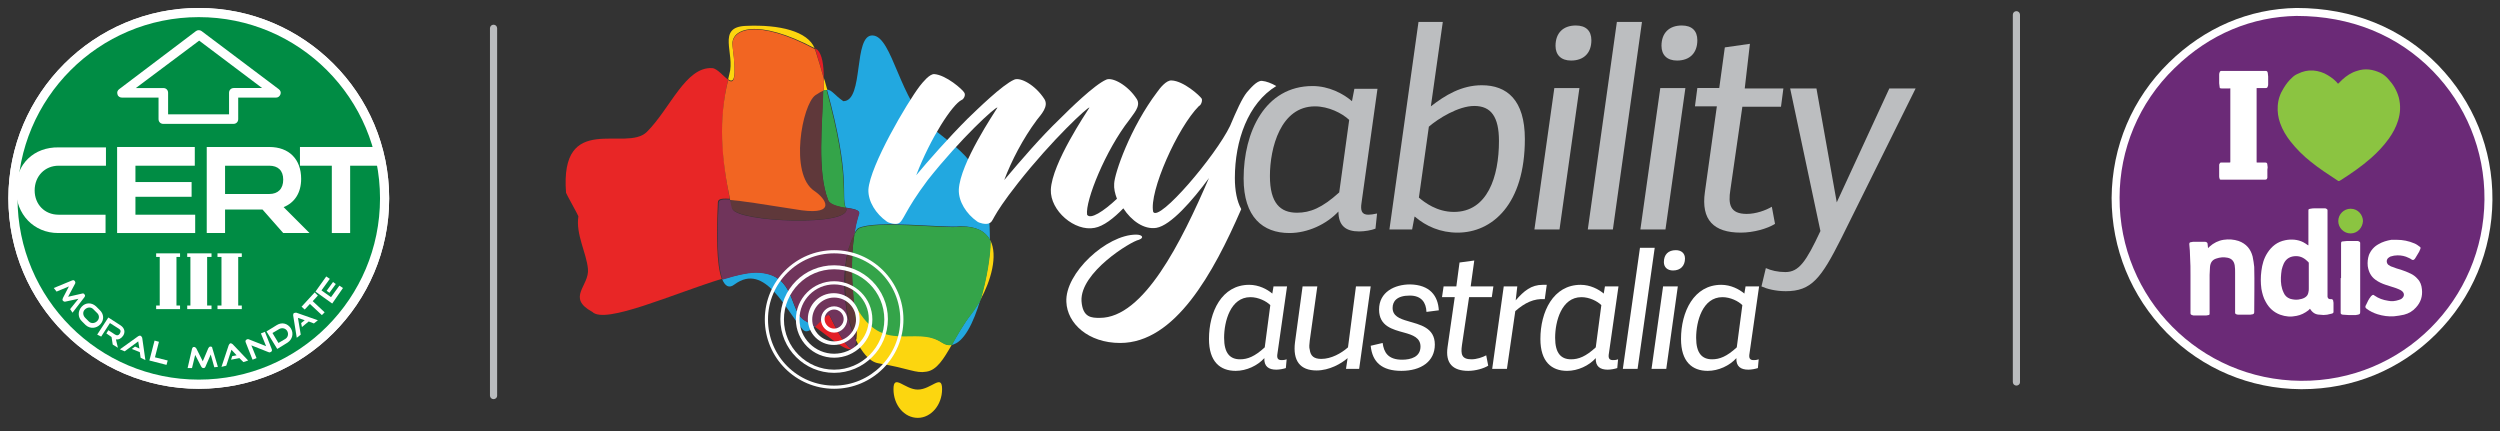 <?xml version="1.0" encoding="utf-8"?>
<!-- Generator: Adobe Illustrator 28.6.0, SVG Export Plug-In . SVG Version: 9.03 Build 54939)  -->
<svg version="1.1" baseProfile="basic" xmlns="http://www.w3.org/2000/svg" xmlns:xlink="http://www.w3.org/1999/xlink" x="0px"
	 y="0px" viewBox="0 0 627.6 108.3" xml:space="preserve">
<rect x="0" y="0" width="627.6" height="108.3" fill="#333333" stroke="none"/>
<style type="text/css">
	.st0{display:none;}
	.st1{display:inline;}
	.st2{fill:#BABCBE;}
	.st3{fill:#FFFFFF;}
	.st4{fill:#22A8E0;}
	.st5{fill:#E31F26;}
	.st6{fill:#EA2252;}
	.st7{fill:#20A8E1;}
	.st8{fill:#70345B;}
	.st9{fill:#FED70B;}
	.st10{fill:#FCD60F;}
	.st11{fill:#E82626;}
	.st12{fill:#703438;}
	.st13{fill:#34A449;}
	.st14{fill:#5F383A;}
	.st15{fill:#F26522;}
	.st16{fill:#5F9646;}
	.st17{fill:#BCBEC0;}
	.st18{fill:#6B2A77;}
	.st19{fill:#8BC441;}
	.st20{fill:#008C44;}
</style>
<g id="Background" class="st0">
	<rect x="-26.3" y="-968.2" class="st1" width="368.5" height="269.3"/>
	<rect x="-26.3" y="-24.3" class="st1" width="680.3" height="155.9"/>
	<rect x="-26.3" y="-428.8" class="st1" width="538.6" height="155.9"/>
	<rect x="-26.3" y="-239.5" class="st1" width="538.6" height="184.3"/>
	<rect x="-26.3" y="-672.6" class="st1" width="538.6" height="212.6"/>
</g>
<g id="Graphic">
	<path class="st2" d="M506.2,96.8c-0.5,0-0.9-0.4-0.9-0.9V3.7c0-0.5,0.4-0.9,0.9-0.9c0.5,0,0.9,0.4,0.9,0.9v92.3
		C507.1,96.4,506.7,96.8,506.2,96.8z"/>
	<g>
		<g>
			<path class="st3" d="M320.7,88.7c-0.2,1.1,0,1.7,1,1.7c0.4,0,0.7,0,1.3-0.2l-0.2,2.2c-0.6,0.2-1.6,0.4-2.4,0.4
				c-1.9,0-3.1-0.8-3-2.9c-1.7,1.9-4.5,3.2-7.2,3.2c-3.9,0-6.7-2.3-6.7-8c0-6.8,3.2-13.6,10.1-13.6c2.4,0,4.5,1.1,5.8,2.2l0.3-1.8
				h3.4L320.7,88.7z M318.9,76.6c-1-1-3-2-5-2c-5,0-6.6,6.1-6.6,10.2c0,3.9,1.5,5.4,4,5.4c1.9,0,3.7-0.7,6.2-3L318.9,76.6z"/>
			<path class="st3" d="M340.4,71.9h3.7l-2.9,20.7h-3.3l0.4-2.7c-1.6,1.4-4.6,3.1-7.8,3.1c-4.1,0-6-2.4-5.4-7.1l1.9-14h3.7
				l-1.9,13.6c-0.1,0.9-0.2,1.7,0,2.3c0.2,1.6,1.1,2.3,2.9,2.3c2.5,0,5-1.4,6.7-2.9L340.4,71.9z"/>
			<path class="st3" d="M361.2,77.9l-3.1,0.4c-0.1-2.3-1.2-4.1-4.2-4.1c-3.3,0-4.3,1.5-4.3,3.1c0,2,1.7,2.7,3.8,3.3
				c3,0.9,6.8,1.6,6.8,5.9c0,4.2-3.4,6.6-8.4,6.6c-4.9,0-7.3-2.2-7.7-6.3l3-0.7c0.3,2.3,1.3,4.2,4.9,4.2c2.2,0,4.6-0.7,4.6-3.3
				c0-2.2-1.9-2.9-4.1-3.5c-2.9-0.8-6.3-1.6-6.3-5.8c0-4.4,3.9-6.3,7.8-6.3C359,71.5,361,74.3,361.2,77.9z"/>
			<path class="st3" d="M373.6,91.8c-1.1,0.7-3.2,1.3-5,1.3c-3.9,0-5.8-1.9-5.2-6l1.8-12.5h-3.2l0.4-2.7h3.2l0.8-6l3.7-0.5l-0.9,6.5
				h5.7l-0.4,2.7h-5.7L367,86.7c-0.3,2.2-0.1,3.5,2.4,3.5c1.3,0,2.8-0.5,3.7-1L373.6,91.8z"/>
			<path class="st3" d="M378.3,92.6h-3.7l2.9-20.7h3.4l-0.4,3.5c2.1-2.4,3.9-3.9,6.8-3.9c0.3,0,0.6,0,1,0l-0.5,3.6
				c-2.7-0.2-5,0.9-7.4,3L378.3,92.6z"/>
			<path class="st3" d="M403.9,88.7c-0.2,1.1,0,1.7,1,1.7c0.4,0,0.7,0,1.3-0.2l-0.2,2.2c-0.6,0.2-1.6,0.4-2.4,0.4
				c-1.9,0-3.1-0.8-3-2.9c-1.7,1.9-4.5,3.2-7.2,3.2c-3.9,0-6.7-2.3-6.7-8c0-6.8,3.2-13.6,10.1-13.6c2.4,0,4.5,1.1,5.8,2.2l0.3-1.8
				h3.4L403.9,88.7z M402,76.6c-1-1-3-2-5-2c-5,0-6.6,6.1-6.6,10.2c0,3.9,1.5,5.4,4,5.4c1.9,0,3.7-0.7,6.2-3L402,76.6z"/>
			<path class="st3" d="M411.7,62.2h3.7l-4.3,30.4h-3.7L411.7,62.2z"/>
			<path class="st3" d="M418.3,92.6h-3.7l2.9-20.7h3.7L418.3,92.6z M420,67.9c-1.4,0-2.3-0.8-2.3-2.1c0-1.9,1.1-3,3-3
				c1.4,0,2.3,0.8,2.3,2.1C423,66.7,421.9,67.9,420,67.9z"/>
			<path class="st3" d="M439.2,88.7c-0.2,1.1,0,1.7,1,1.7c0.4,0,0.7,0,1.3-0.2l-0.2,2.2c-0.6,0.2-1.6,0.4-2.4,0.4
				c-1.9,0-3.1-0.8-3-2.9c-1.7,1.9-4.5,3.2-7.2,3.2c-3.9,0-6.7-2.3-6.7-8c0-6.8,3.2-13.6,10.1-13.6c2.4,0,4.5,1.1,5.8,2.2l0.3-1.8
				h3.4L439.2,88.7z M437.4,76.6c-1-1-3-2-5-2c-5,0-6.6,6.1-6.6,10.2c0,3.9,1.5,5.4,4,5.4c1.9,0,3.7-0.7,6.2-3L437.4,76.6z"/>
		</g>
		<path class="st4" d="M246.1,75.3c-0.7,1.3-1.5,2.4-2.2,3.4c-2,2.6-3.6,5.4-5,7.9C242,86,244.4,81,246.1,75.3z"/>
		<path class="st5" d="M208.3,79.3c-0.5-1.1-2.2,1.2-3.8,2.7c3.9,2.7,7.9,6.5,9.5,5.5c0,0,0.1-0.1,0.1-0.1
			C213.3,87.9,211.6,86.1,208.3,79.3z"/>
		<path class="st6" d="M214.4,87.3C214.4,87.3,214.3,87.3,214.4,87.3C214.3,87.3,214.4,87.3,214.4,87.3z"/>
		<path class="st4" d="M234.1,32.2c-8.3-6.8-10-23-15-23.3c-5-0.3-2.1,16.5-7.4,16.5c-2.2-1.5-2.9-2.9-4.1-2.9
			c6.1,22.3,3.5,26.4,4.7,29.6c1.9,0.3,3.6,0.6,3.3,1.5c-0.5,1.7-0.9,3.4-1.2,5.1c0.5-0.9,0.9-1.3,1-1.4c4.5-2.2,21.3,0,25.8-0.5
			c3.9,0,6.2,1.3,7.3,3.4C248.5,41.6,242.3,38.9,234.1,32.2z"/>
		<path class="st7" d="M214.3,87.3c0,0-0.1,0.1-0.1,0.1C214.3,87.4,214.3,87.3,214.3,87.3z"/>
		<path class="st7" d="M214.5,87.1c0,0.1-0.1,0.1-0.1,0.2C214.4,87.2,214.4,87.2,214.5,87.1z"/>
		<path class="st4" d="M190.6,68.4c-2.2-0.2-5.5,0.6-9.3,1.7c0.7,1.7,1.7,2.4,3.1,1.3c7.7-5.7,12.9,6.6,17.2,11.4
			c0.8,0.8,1.8,0.2,2.9-0.8c-0.8-0.6-1.6-1.1-2.4-1.5C198,78.3,199.9,69.1,190.6,68.4z"/>
		<path class="st8" d="M212.4,52.2C212.4,52.2,212.4,52.2,212.4,52.2c1.9,4.8-27.7,3.6-28.5,0.2c-0.2-0.8-0.3-1.5-0.5-2.3
			c-3-0.2-3,0.3-3,1.3c-0.4,7-0.4,15.2,1,18.8c3.8-1.2,7.1-1.9,9.3-1.7c9.3,0.7,7.4,9.9,11.5,12.1c0.8,0.4,1.6,0.9,2.4,1.5
			c1.6-1.5,3.3-3.8,3.8-2.7c3.3,6.8,5,8.7,5.9,8.1c0,0,0.1-0.1,0.1-0.1c0,0,0,0,0,0c0,0,0.1-0.1,0.1-0.2c0.2-0.4,0.4-1,0.4-1.7
			c-1.2-2.6-2.1-5.5-2.4-7.7c-1.6-10.4,0.6-16.5,2-19c0.3-1.7,0.6-3.4,1.2-5.1C216,52.7,214.3,52.5,212.4,52.2z"/>
		<path class="st5" d="M206.8,19.6c0-3.3-0.4-5.9-1.6-7.1c-0.2-0.1-0.4-0.2-0.7-0.4c0.1,0.1,0.1,0.3,0.2,0.4
			C205.5,15.1,206.2,17.4,206.8,19.6z"/>
		<path class="st9" d="M206.8,22.7c0.3-0.1,0.6-0.1,0.9-0.1c-0.3-0.9-0.5-1.9-0.8-2.9C206.8,20.6,206.8,21.6,206.8,22.7z"/>
		<path class="st10" d="M183.9,11.5c-0.6-4.4,6.2-7,20.6,0.6c-1.7-4.2-8.7-6-17.3-5.6c-7.4,0.3-2.6,7-4.1,12.1
			c-0.1,0.4-0.2,0.9-0.3,1.3C184.2,20.9,185,20,183.9,11.5z"/>
		<path class="st11" d="M182.8,20c-1.2-0.8-2.7-2.8-4-2.9c-6.7-0.4-10.5,10.1-16.4,16c-5.2,5.2-21.9-5.3-20.3,15.3
			c0,0.2,3.1,5.7,3.1,5.9c-0.7,4.5,2,9.1,2.4,13.2c0.4,4.3-5.5,7.2,1.1,10.8c3.2,3.2,20.4-4.6,32.5-8.3c-1.4-3.6-1.3-11.8-1-18.8
			c0-1,0.1-1.5,3-1.3C181.2,39.8,180.4,29.8,182.8,20z"/>
		<path class="st10" d="M246.1,75.3c2.6-4.7,4.5-11.1,2.5-15c0,0.2,0,0.3,0,0.5C248.6,64,247.7,69.9,246.1,75.3z"/>
		<path class="st10" d="M236.4,85.9c-6.7-4.4-13.6,2.5-21.5-9c-0.7-1,0.3,5.1,0,8.5c1.4,2.9,3.3,5.4,5.6,5.8
			c7.9,1.3,9.3,2.6,12.1,2.1c2.6-0.4,4.3-3.2,6.3-6.7C238.1,86.7,237.3,86.5,236.4,85.9z"/>
		<path class="st12" d="M205.9,23.1c0.1-0.1,0.3-0.1,0.4-0.2C206.2,22.9,206,23,205.9,23.1z"/>
		<path class="st12" d="M206.3,22.8c0.1-0.1,0.3-0.1,0.4-0.2C206.6,22.7,206.5,22.8,206.3,22.8z"/>
		<path class="st12" d="M205.4,23.4c0.1-0.1,0.3-0.2,0.4-0.2C205.6,23.2,205.5,23.3,205.4,23.4z"/>
		<path class="st12" d="M204.6,23.9c0.2-0.1,0.4-0.3,0.6-0.4C205,23.6,204.8,23.7,204.6,23.9z"/>
		<path class="st13" d="M207.9,50.3c0.5,1.2,2.6,1.6,4.4,1.9c0,0,0,0,0,0.1c-1.3-3.3,1.3-7.2-4.8-29.7c-0.3,0-0.5,0-0.9,0.1
			C206.5,31.2,205.1,42.9,207.9,50.3z"/>
		<path class="st6" d="M205.2,23.5c0.1,0,0.1-0.1,0.2-0.1C205.3,23.4,205.3,23.4,205.2,23.5z"/>
		<path class="st6" d="M206.3,22.9C206.3,22.8,206.3,22.8,206.3,22.9C206.3,22.8,206.3,22.8,206.3,22.9z"/>
		<polygon class="st6" points="206.8,22.7 206.8,22.7 206.8,22.7 		"/>
		<path class="st6" d="M205.8,23.1c0,0,0.1-0.1,0.1-0.1C205.8,23.1,205.8,23.1,205.8,23.1z"/>
		<path class="st14" d="M212.4,52.2C212.4,52.2,212.4,52.2,212.4,52.2c-1.9-0.4-4-0.8-4.5-2c-2.9-7.3-1.4-19-1.2-27.6c0,0,0,0,0,0
			c-0.1,0-0.3,0.1-0.4,0.2c0,0,0,0-0.1,0c-0.1,0.1-0.2,0.1-0.4,0.2c0,0-0.1,0.1-0.1,0.1c-0.1,0.1-0.2,0.1-0.4,0.2
			c-0.1,0-0.1,0.1-0.2,0.1c-0.2,0.1-0.4,0.3-0.6,0.4c-3.3,2.4-6.6,19.8-0.3,24c3.2,2.1,5.4,6-3,4.7c-10-1.6-15.2-2.4-18-2.6
			c0.2,0.8,0.3,1.5,0.5,2.3C184.7,55.8,214.2,56.9,212.4,52.2z"/>
		<path class="st15" d="M204.4,47.9c-6.3-4.2-3-21.7,0.3-24c0.9-0.6,1.6-1,2.1-1.2c0-1.1,0.1-2.1,0-3c-0.6-2.2-1.3-4.5-2.1-7
			c0-0.1-0.1-0.3-0.2-0.4c-14.4-7.7-21.2-5.1-20.6-0.6c1.1,8.5,0.3,9.4-1.1,8.4c-2.5,9.9-1.7,19.8,0.5,30.1c2.7,0.2,7.9,1,18,2.6
			C209.8,53.9,207.5,50,204.4,47.9z"/>
		<path class="st16" d="M213.4,61.3c0.1-0.2,0.2-0.5,0.3-0.7C213.6,60.8,213.5,61,213.4,61.3z"/>
		<path class="st16" d="M212.1,67.8c0-0.4,0.1-0.8,0.1-1.2C212.2,67,212.1,67.4,212.1,67.8z"/>
		<path class="st16" d="M212,70.7c0-0.5,0-0.9,0-1.3C212,69.8,212,70.2,212,70.7z"/>
		<path class="st16" d="M212,72.1c0-0.5,0-0.9,0-1.3C212,71.2,212,71.6,212,72.1z"/>
		<path class="st16" d="M212.8,63.1c0.1-0.3,0.2-0.6,0.2-0.8C213,62.5,212.9,62.8,212.8,63.1z"/>
		<path class="st16" d="M212.6,64c0.1-0.3,0.1-0.6,0.2-0.8C212.8,63.4,212.7,63.7,212.6,64z"/>
		<path class="st16" d="M212,69c0-0.4,0-0.8,0.1-1.1C212,68.2,212,68.6,212,69z"/>
		<path class="st16" d="M212.2,66.3c0-0.3,0.1-0.7,0.1-1C212.3,65.7,212.3,66,212.2,66.3z"/>
		<path class="st16" d="M212.4,65.2c0.1-0.3,0.1-0.7,0.2-1C212.5,64.5,212.5,64.9,212.4,65.2z"/>
		<path class="st16" d="M213.1,62c0.1-0.2,0.1-0.5,0.2-0.7C213.3,61.6,213.2,61.8,213.1,62z"/>
		<path class="st13" d="M248.6,60.3c-1.1-2.1-3.4-3.5-7.3-3.4c-4.5,0.6-21.3-1.7-25.8,0.5c-0.1,0.1-0.5,0.5-1,1.4
			c-1,6.4-0.6,12.7-0.1,17.9c0.2,2.4,0.5,4.6,0.6,6.3c-0.1-3.2-0.5-6.8-0.1-6c6.7,12.2,14.8,4.6,21.5,9c0.9,0.6,1.7,0.8,2.6,0.6
			c1.4-2.5,2.9-5.3,5-7.9c0.7-0.9,1.5-2.1,2.2-3.4c1.6-5.4,2.5-11.3,2.5-14.5C248.6,60.6,248.6,60.4,248.6,60.3z"/>
		<path class="st16" d="M214,59.8c0.1-0.2,0.2-0.4,0.3-0.6C214.1,59.4,214.1,59.6,214,59.8z"/>
		<path class="st16" d="M214.3,59.2c0.1-0.2,0.2-0.3,0.3-0.5C214.4,58.9,214.3,59,214.3,59.2z"/>
		<path class="st16" d="M212.2,75.6c-0.1-0.5-0.1-1-0.1-1.5C212.1,74.5,212.2,75.1,212.2,75.6z"/>
		<path class="st16" d="M212.1,74c0-0.5-0.1-1-0.1-1.5C212,73,212.1,73.5,212.1,74z"/>
		<path class="st16" d="M213.7,60.4c0.1-0.2,0.2-0.4,0.2-0.6C213.9,60,213.8,60.2,213.7,60.4z"/>
		<path class="st12" d="M212,72.5c0-0.1,0-0.3,0-0.4C212,72.2,212,72.3,212,72.5z"/>
		<path class="st12" d="M212.1,67.9c0,0,0-0.1,0-0.1C212.1,67.8,212.1,67.8,212.1,67.9z"/>
		<path class="st12" d="M212.3,76c0-0.1,0-0.3,0-0.4C212.3,75.7,212.3,75.9,212.3,76z"/>
		<path class="st12" d="M212,70.8c0,0,0-0.1,0-0.1C212,70.7,212,70.7,212,70.8z"/>
		<path class="st12" d="M212.1,74C212.1,74,212.1,74,212.1,74C212.1,74,212.1,74,212.1,74z"/>
		<path class="st12" d="M212,69.3c0-0.1,0-0.2,0-0.3C212,69.1,212,69.2,212,69.3z"/>
		<path class="st12" d="M213.9,59.9C214,59.8,214,59.8,213.9,59.9C214,59.8,214,59.8,213.9,59.9z"/>
		<path class="st12" d="M214.2,59.3C214.2,59.2,214.3,59.2,214.2,59.3C214.3,59.2,214.2,59.2,214.2,59.3z"/>
		<polygon class="st12" points="214.5,58.7 214.5,58.7 214.5,58.7 		"/>
		<path class="st12" d="M213.7,60.6c0,0,0-0.1,0-0.1C213.7,60.5,213.7,60.5,213.7,60.6z"/>
		<path class="st12" d="M212.6,64.2c0-0.1,0-0.2,0-0.2C212.6,64.1,212.6,64.1,212.6,64.2z"/>
		<path class="st12" d="M212.2,66.6c0-0.1,0-0.2,0-0.3C212.2,66.4,212.2,66.5,212.2,66.6z"/>
		<path class="st12" d="M212.4,65.3c0,0,0-0.1,0-0.1C212.4,65.3,212.4,65.3,212.4,65.3z"/>
		<path class="st12" d="M213.1,62.2c0-0.1,0-0.1,0.1-0.2C213.1,62.1,213.1,62.2,213.1,62.2z"/>
		<path class="st12" d="M213.4,61.3C213.4,61.3,213.4,61.3,213.4,61.3C213.4,61.3,213.4,61.3,213.4,61.3z"/>
		<path class="st12" d="M212.8,63.2c0,0,0-0.1,0-0.1C212.8,63.1,212.8,63.1,212.8,63.2z"/>
		<path class="st14" d="M214.5,58.7C214.5,58.7,214.5,58.7,214.5,58.7c-0.1,0.1-0.2,0.3-0.3,0.5c0,0,0,0,0,0.1
			c-0.1,0.2-0.2,0.4-0.3,0.6c0,0,0,0,0,0c-0.1,0.2-0.2,0.4-0.2,0.6c0,0,0,0.1,0,0.1c-0.1,0.2-0.2,0.5-0.3,0.7c0,0,0,0.1,0,0.1
			c-0.1,0.2-0.2,0.5-0.2,0.7c0,0.1,0,0.1-0.1,0.2c-0.1,0.3-0.2,0.6-0.2,0.8c0,0,0,0.1,0,0.1c-0.1,0.3-0.1,0.5-0.2,0.8
			c0,0.1,0,0.2,0,0.2c-0.1,0.3-0.1,0.7-0.2,1c0,0,0,0.1,0,0.1c-0.1,0.3-0.1,0.6-0.1,1c0,0.1,0,0.2,0,0.3c0,0.4-0.1,0.8-0.1,1.2
			c0,0,0,0.1,0,0.1c0,0.4-0.1,0.7-0.1,1.1c0,0.1,0,0.2,0,0.3c0,0.4,0,0.9,0,1.3c0,0,0,0.1,0,0.1c0,0.4,0,0.9,0,1.3
			c0,0.1,0,0.3,0,0.4c0,0.5,0,1,0.1,1.5c0,0,0,0,0,0.1c0,0.5,0.1,1,0.1,1.5c0,0.1,0,0.3,0,0.4c0.1,0.6,0.1,1.1,0.2,1.7
			c0.3,2.1,1.2,5.1,2.4,7.7c0.1-0.7,0.1-1.6,0.1-2.5C214.7,77.4,213,68.1,214.5,58.7z"/>
		<path id="_x3C_TASSIE_x3E__00000178201571188987445950000010820665642155258527_" class="st10" d="M236.5,97.7
			c0,4-2.8,7.2-6.1,7.2c-3.4,0-6.1-3.2-6.1-7.2c0-4,2.8,0.1,6.1,0.1C233.8,97.8,236.5,93.7,236.5,97.7z"/>
		<path class="st3" d="M209.3,86.6c-3.6,0-6.5-2.9-6.5-6.5s2.9-6.5,6.5-6.5c3.6,0,6.5,2.9,6.5,6.5S212.9,86.6,209.3,86.6z
			 M209.4,74.7c-3,0-5.5,2.5-5.5,5.5c0,3,2.5,5.5,5.5,5.5c3,0,5.5-2.5,5.5-5.5C214.9,77.1,212.4,74.7,209.4,74.7z"/>
		<g>
			<path class="st3" d="M209.4,89.8c-5.3,0-9.6-4.3-9.6-9.6s4.3-9.6,9.6-9.6c5.3,0,9.6,4.3,9.6,9.6S214.7,89.8,209.4,89.8z
				 M209.4,71.4c-4.8,0-8.7,3.9-8.7,8.7s3.9,8.7,8.7,8.7c4.8,0,8.7-3.9,8.7-8.7S214.2,71.4,209.4,71.4z"/>
		</g>
		<g>
			<path class="st3" d="M209.4,93.6c-7.4,0-13.5-6-13.5-13.5s6-13.5,13.5-13.5c7.4,0,13.5,6,13.5,13.5S216.8,93.6,209.4,93.6z
				 M209.4,67.6c-7,0-12.6,5.7-12.6,12.6c0,7,5.7,12.6,12.6,12.6c7,0,12.6-5.7,12.6-12.6C222,73.2,216.3,67.6,209.4,67.6z"/>
		</g>
		<g>
			<path class="st3" d="M209.4,97.6c-9.6,0-17.4-7.8-17.4-17.4s7.8-17.4,17.4-17.4c9.6,0,17.4,7.8,17.4,17.4S219,97.6,209.4,97.6z
				 M209.4,63.6c-9.1,0-16.6,7.4-16.6,16.6s7.4,16.6,16.6,16.6c9.1,0,16.6-7.4,16.6-16.6S218.5,63.6,209.4,63.6z"/>
		</g>
		<g>
			<path class="st3" d="M209.4,83.5c-1.8,0-3.3-1.5-3.3-3.3c0-1.8,1.5-3.3,3.3-3.3c1.8,0,3.3,1.5,3.3,3.3
				C212.6,82,211.2,83.5,209.4,83.5z M209.4,77.7c-1.3,0-2.4,1.1-2.4,2.4s1.1,2.4,2.4,2.4c1.3,0,2.4-1.1,2.4-2.4
				S210.7,77.7,209.4,77.7z"/>
		</g>
		<path class="st17" d="M341.8,50.9c-0.3,1.9,0,3,1.7,3c0.6,0,1.2-0.1,2.2-0.3l-0.4,3.8c-1,0.4-2.7,0.7-4.1,0.7
			c-3.3,0-5.2-1.4-5.2-5c-3,3.2-7.7,5.4-12.3,5.4c-6.7,0-11.5-4-11.5-13.7c0-11.7,5.4-23.2,17.3-23.2c4.1,0,7.7,1.9,9.9,3.8l0.6-3.1
			h5.8L341.8,50.9z M338.7,30.1c-1.8-1.7-5.2-3.4-8.6-3.4c-8.6,0-11.3,10.4-11.3,17.5c0,6.8,2.6,9.2,6.8,9.2c3.3,0,6.3-1.2,10.6-5.1
			L338.7,30.1z"/>
		<path class="st17" d="M348.8,57.6l7.3-52.1h6.1l-3,21.2c3.6-2.8,7.7-5.3,12.8-5.3c6.3,0,10.8,3.7,10.8,13.5
			c0,16.4-8.2,23.5-16.9,23.5c-4.3,0-7.9-1.6-10.7-4h-0.1l-0.6,3.2H348.8z M356.2,49.6c1.4,1.2,4.5,3.6,8.8,3.6
			c8.4,0,11.3-8.8,11.3-17.8c0-6.1-2-8.8-6.2-8.8c-4,0-9.1,3.2-11.4,5.2L356.2,49.6z"/>
		<path class="st17" d="M391.5,57.6h-6.3l5-35.5h6.3L391.5,57.6z M394.4,15.2c-2.5,0-3.9-1.4-3.9-3.7c0-3.2,1.9-5.1,5.1-5.1
			c2.5,0,3.9,1.3,3.9,3.7C399.5,13.3,397.6,15.2,394.4,15.2z"/>
		<path class="st17" d="M405.9,5.5h6.3l-7.3,52.1h-6.3L405.9,5.5z"/>
		<path class="st17" d="M418.1,57.6h-6.3l5-35.5h6.3L418.1,57.6z M421,15.2c-2.5,0-3.9-1.4-3.9-3.7c0-3.2,1.9-5.1,5.1-5.1
			c2.5,0,3.9,1.3,3.9,3.7C426.1,13.3,424.2,15.2,421,15.2z"/>
		<path class="st17" d="M445.6,56.2c-1.9,1.2-5.4,2.2-8.6,2.2c-6.8,0-10-3.2-9-10.2l3-21.5h-5.5l0.6-4.6h5.5l1.4-10.2l6.3-0.9
			L438,22.2h9.7l-0.6,4.6h-9.7l-3,20.8c-0.6,3.7-0.1,6.1,4.1,6.1c2.3,0,4.8-0.9,6.3-1.8L445.6,56.2z"/>
		<path class="st17" d="M449.4,22.2h6.6l5.1,28.6l13.2-28.6h6.6l-18.7,37.7c-5,9.9-7.4,13.2-13.9,13.2c-2.6,0-4.8-0.6-6.1-1.2
			l1.1-4.6c1.3,0.6,3,1,4.9,1c3.4,0,5.2-2.6,8.8-10.3L449.4,22.2z"/>
		<path class="st3" d="M310,44.7c0-9.4,3.3-18.8,10.4-23.1c-1.2-0.7-2.5-1.2-3.6-1.3c-1.3-0.1-2.9,1.9-3.8,2.9
			c-1.2,1.5-2.6,4.6-4.2,8.4c-3.6,7.5-17.8,24.2-19.3,21.6c-1.1-5,6.1-21.2,11.5-26.6c0.4-0.1,0.9-1.1,0.7-1.8
			c-0.5-0.8-4.6-4.5-7.6-4.6c-1.3-0.1-2.9,1.9-3.6,2.9c-6.8,9-10.7,20.4-10.8,23c-0.1,1.2,0.2,2.5,0.7,3.8c-3.4,3.2-6.7,5.3-7.5,4
			c-0.5-3.5,4.7-16.3,10.6-23.8c0.9-1.4,3-3.4,1.9-5.2c-2.3-3.6-6.2-5.6-7.7-4.9c-3,1.3-9.3,7.5-11.6,9.8c-4.8,4.6-9.7,10.3-14,15.4
			c1.8-4.8,4.7-10.4,8.2-15.1c1.1-1.4,3-3.4,1.9-5.2c-2.3-3.6-6.1-5.6-7.6-4.9c-3,1.3-9.3,7.5-11.7,9.8c-4.7,4.7-10,10.7-12.9,14.2
			c3.6-9.4,9.1-17.8,11.4-18.9c0.4-0.1,1.1-1.1,0.7-1.8c-0.4-0.8-4.6-4.5-7.6-4.7c-1.2,0-2.8,2-3.6,3c-3.2,4.2-12.5,20-12.9,26
			c-0.1,3,1.9,6.1,4.6,8c0.5,0.4,2.1,0.8,2.9,0.5c1.4-0.6,1.4-2.9,7.4-10.9c8.4-10.6,17.1-18.5,17.5-18.2c-0.7,1.2-9.4,14-9.7,20.6
			c-0.1,3,1.9,6.1,4.6,8c0.5,0.4,2.1,0.8,2.9,0.5c1.5-0.6,0-0.8,7.4-10.2c8.6-10.9,17.6-19.2,17.9-18.9c-0.8,1.3-9.4,14-9.7,20.6
			c-0.2,5.3,6,10.6,11,9.6c2.2-0.4,4.8-2.4,7.2-4.9c2,3.1,5.2,5.4,8.3,4.9c3.6-0.6,9.1-6.9,13.2-12.5c-7,16.2-16.4,35.1-27.4,35.1
			c-2,0-4.3,0-4.6-4.2c-0.4-7.2,12.4-15,14.4-15.4c1.4-0.5,0.9-1.3-0.7-1.3c-7.4,0-17.9,9.7-17.5,16.9c0.2,5.4,5.5,10.3,13.5,10.3
			c13.8,0,23.4-17.5,30.4-33.6C310.5,50.5,310,47.8,310,44.7z"/>
	</g>
	<path class="st2" d="M123.9,100.2c-0.5,0-0.9-0.4-0.9-0.9V7.1c0-0.5,0.4-0.9,0.9-0.9s0.9,0.4,0.9,0.9v92.3
		C124.8,99.8,124.4,100.2,123.9,100.2z"/>
	<path class="st3" d="M612.1,16.4C602.9,7,590.6,2,576.5,2l0,0c-11.9,0.2-23,4.9-32,13.7c-9.2,9-14.3,21-14.4,34
		c0,12.7,4.9,24.7,13.8,33.8c9,9.1,20.9,14.1,33.7,14.2c0.1,0,0.2,0,0.3,0c12.8,0,24.7-4.9,33.7-13.9c9-9,14-20.9,14.1-33.6
		C625.8,37.4,620.9,25.5,612.1,16.4z"/>
	<path class="st18" d="M576.5,4c13.6,0,25.4,4.8,34.2,13.8c8.2,8.4,13.1,19.8,13,32.3c-0.2,25-20.4,45.7-46.1,45.5
		c-25.4-0.2-45.6-20.8-45.5-46c0-12,4.8-23.8,13.8-32.5C554.8,8.4,565.5,4.2,576.5,4"/>
	<g>
		<path class="st19" d="M587.1,20.9c0.3-0.3,0.6-0.6,0.9-0.9c1.1-1,2.3-1.8,3.7-2.2c2-0.7,4-0.4,5.9,0.5c0.8,0.4,1.5,1,2,1.6
			c1.2,1.3,2.1,2.8,2.6,4.6c0.5,2,0.4,3.9-0.2,5.8c-0.5,1.6-1.3,3.1-2.3,4.5c-1.3,1.8-2.8,3.4-4.5,4.9c-2.4,2.1-5,3.9-7.7,5.6
			c-0.3,0.2-0.5,0.2-0.7,0c-2.3-1.5-4.6-3-6.7-4.7c-1.9-1.5-3.6-3.2-5.1-5.1c-1.1-1.4-2-2.9-2.6-4.6c-0.5-1.4-0.7-2.9-0.6-4.3
			c0.1-1.6,0.6-3.1,1.5-4.5c0.6-1,1.3-1.9,2.2-2.7c0.4-0.4,0.9-0.7,1.4-0.9c1.2-0.6,2.5-0.9,3.8-0.8c1.3,0.1,2.6,0.5,3.7,1.2
			c1,0.6,1.9,1.3,2.6,2.2C587,20.8,587,20.8,587.1,20.9C587.1,20.9,587.1,20.9,587.1,20.9"/>
		<path class="st3" d="M579.9,77.5c-0.1,0.1-0.3,0.3-0.4,0.4c-0.9,0.7-1.9,1.2-3,1.4c-1.4,0.3-2.7,0.2-4.1-0.3
			c-1.6-0.6-2.8-1.7-3.6-3.2c-0.6-1-0.9-2.2-1.1-3.3c-0.2-1.5-0.2-3,0-4.5c0.2-1.6,0.6-3.1,1.5-4.5c1.1-1.7,2.5-2.8,4.5-3.2
			c1.5-0.3,3.1-0.2,4.5,0.5c0.4,0.2,0.8,0.5,1.1,0.7c0.1,0,0.1,0.1,0.2,0.1v-0.3c0-2.8,0-5.6,0-8.3c0-0.5,0-0.5,0.5-0.6
			c0.4-0.1,0.8-0.1,1.2-0.1c0.8,0,1.6,0,2.3,0c0.2,0,0.4,0,0.5,0.1c0.2,0.1,0.3,0.2,0.3,0.4c0,0.1,0,0.1,0,0.2c0,7,0,14,0,21
			c0,0.2,0,0.3,0,0.5c0.1,0.4,0.2,0.5,0.6,0.6c0.1,0,0.3,0,0.4,0c0.2,0,0.3,0.1,0.4,0.3c0,0.2,0.1,0.4,0.1,0.6c0,0.7,0,1.3,0,2
			c0,0.1,0,0.2,0,0.3c0,0.2-0.1,0.3-0.3,0.4c-0.4,0.1-0.9,0.2-1.3,0.3c-0.6,0.1-1.2,0.1-1.8,0C581.3,79,580.5,78.5,579.9,77.5
			C580,77.5,580,77.5,579.9,77.5"/>
		<path class="st3" d="M566.5,31.5c0,3,0,6,0,9c0,0.4,0,0.3,0.3,0.3c0.6,0,1.2,0,1.7,0c0,0,0.1,0,0.1,0c0.4,0,0.6,0.1,0.6,0.6
			c0.1,0.4,0.1,0.8,0,1.2c0,0.6,0,1.3,0,1.9c0,0,0,0.1,0,0.1c-0.1,0.4-0.2,0.5-0.6,0.5c-3.6,0-7.3,0-10.9,0c-0.1,0-0.1,0-0.2,0
			c-0.2,0-0.3-0.1-0.3-0.3c-0.1-0.2-0.1-0.4-0.1-0.6c0-0.9,0-1.8,0-2.6c0-0.2,0-0.4,0.1-0.5c0.1-0.2,0.2-0.3,0.3-0.3
			c0.1,0,0.3,0,0.4,0c0.6,0,1.2,0,1.8,0c0.2,0,0.2,0,0.2-0.2c0,0,0-0.1,0-0.1c0-6,0-12,0-18c0-0.4,0.1-0.3-0.3-0.3
			c-0.6,0-1.3,0-1.9,0c-0.4,0-0.5-0.1-0.5-0.5c0-0.3-0.1-0.5-0.1-0.8c0-0.7,0-1.4,0-2.1c0-0.2,0-0.4,0.1-0.6
			c0.1-0.3,0.2-0.4,0.5-0.4c0.1,0,0.1,0,0.2,0h10.7c0,0,0.1,0,0.1,0c0.4,0,0.5,0.1,0.6,0.5c0,0.3,0.1,0.6,0.1,0.9c0,0.6,0,1.3,0,1.9
			c0,0.2,0,0.4-0.1,0.6c-0.1,0.3-0.2,0.4-0.5,0.4c-0.7,0-1.3,0-2,0c-0.1,0-0.1,0-0.2,0c-0.1,0-0.1,0-0.1,0.1c0,0.1,0,0.1,0,0.2
			C566.5,25.5,566.5,28.5,566.5,31.5"/>
		<path class="st3" d="M554.3,62.3c0.1-0.1,0.2-0.2,0.4-0.4c1-0.9,2.2-1.5,3.5-1.7c1.3-0.2,2.6-0.1,3.8,0.3c1.9,0.7,3,2,3.5,3.9
			c0.2,0.9,0.3,1.8,0.4,2.6c0.1,3.8,0,7.5,0,11.3c0,0.4-0.1,0.5-0.4,0.6c-0.2,0-0.4,0.1-0.6,0.1c-0.9,0-1.9,0-2.8,0
			c-0.2,0-0.5,0-0.7-0.1c-0.2-0.1-0.3-0.2-0.3-0.3c0-0.1,0-0.2,0-0.2c0-3.3,0-6.7,0-10c0-0.6,0-1.2-0.1-1.8
			c-0.2-1.1-0.8-1.7-1.8-1.9c-1-0.2-1.9-0.1-2.8,0.2c-1,0.3-1.5,1-1.6,2.1c0,0.7-0.1,1.3-0.1,2c0,3.2,0,6.3,0,9.5c0,0.1,0,0.1,0,0.2
			c0,0.3-0.1,0.4-0.3,0.4c-0.3,0.1-0.6,0.1-1,0.1c-0.8,0-1.7,0-2.5,0c-0.2,0-0.4,0-0.6-0.1c-0.3-0.1-0.4-0.2-0.4-0.5
			c0-3.2,0-6.4,0-9.6c0-1.5,0-2.9-0.1-4.4c0-1.1-0.1-2.2-0.2-3.3c0-0.3,0.1-0.5,0.4-0.5c0.3-0.1,0.7-0.1,1-0.1c0.8,0,1.6,0,2.4,0
			c0.1,0,0.1,0,0.2,0c0.4,0.1,0.6,0.2,0.6,0.6C554.2,61.6,554.3,61.9,554.3,62.3"/>
		<path class="st3" d="M601.7,60.2c1.5,0,3,0.3,4.4,0.9c0.5,0.2,0.9,0.5,1.3,0.8c0.3,0.2,0.3,0.3,0.2,0.6c-0.1,0.2-0.2,0.5-0.3,0.7
			c-0.3,0.5-0.6,1-0.9,1.5c-0.1,0.2-0.2,0.3-0.3,0.4c-0.2,0.2-0.4,0.2-0.6,0.1c-0.3-0.2-0.6-0.4-0.9-0.5c-0.8-0.4-1.7-0.6-2.7-0.6
			c-0.6,0-1.2,0.1-1.8,0.3c-0.2,0.1-0.5,0.3-0.6,0.4c-0.5,0.5-0.4,1.3,0.1,1.7c0.3,0.2,0.6,0.4,1,0.5c0.7,0.3,1.4,0.5,2.1,0.7
			c0.9,0.3,1.7,0.6,2.5,1c0.6,0.3,1.2,0.7,1.7,1.3c0.7,0.7,1,1.6,1.1,2.6c0.2,1.8-0.3,3.3-1.5,4.6c-0.8,0.9-1.8,1.5-3,1.8
			c-0.8,0.2-1.7,0.3-2.5,0.4c-1.4,0.1-2.8-0.1-4.1-0.5c-1-0.3-2-0.8-2.8-1.4c-0.3-0.3-0.4-0.4-0.2-0.8c0-0.1,0-0.1,0.1-0.2
			c0.3-0.7,0.7-1.5,1.2-2.1c0-0.1,0.1-0.1,0.1-0.1c0.3-0.3,0.5-0.4,0.8-0.1c1,0.7,2.1,1.1,3.4,1.3c0.9,0.2,1.8,0.1,2.7-0.2
			c0.3-0.1,0.6-0.2,0.8-0.4c0.7-0.6,0.6-1.4-0.1-1.9c-0.4-0.3-1-0.5-1.5-0.7c-0.8-0.3-1.7-0.5-2.5-0.8c-0.9-0.3-1.8-0.7-2.6-1.3
			c-1.1-0.8-1.7-2-1.9-3.4c-0.1-1,0-1.9,0.3-2.8c0.5-1.2,1.3-2.1,2.4-2.7c1-0.6,2.1-0.9,3.2-1.1C600.7,60.2,601.2,60.2,601.7,60.2"
			/>
		<path class="st3" d="M587.7,69.8v-8.4c0-0.1,0-0.1,0-0.2c0-0.5,0.1-0.6,0.5-0.6c0.3,0,0.6-0.1,1-0.1c0.8,0,1.7,0,2.5,0
			c0.2,0,0.3,0,0.5,0.1c0.2,0.1,0.3,0.2,0.3,0.4c0,0.1,0,0.1,0,0.2c0,5.7,0,11.4,0,17.1c0,0.5-0.1,0.6-0.6,0.7
			c-0.3,0.1-0.7,0.1-1,0.1c-0.9,0-1.8,0-2.7-0.1c0,0-0.1,0-0.1,0c-0.4-0.1-0.5-0.2-0.5-0.5c0-1.3,0-2.7,0-4V69.8z"/>
		<path class="st19" d="M590.1,58.6c-1.7,0-3.1-1.4-3.1-3.1c0-1.7,1.4-3.1,3.1-3.1c1.9,0,3.1,1.6,3.1,3.1
			C593.1,57.2,591.8,58.6,590.1,58.6"/>
		<path class="st18" d="M579.6,69.6c0,0.9,0,1.9,0,2.8c0,0.3,0,0.7-0.1,1c-0.1,0.6-0.4,1-0.9,1.3c-0.5,0.3-1,0.4-1.6,0.5
			c-0.7,0.1-1.4,0-2.1-0.2c-0.8-0.3-1.3-0.8-1.6-1.5c-0.3-0.6-0.5-1.3-0.6-1.9c-0.2-1.3-0.1-2.6,0.1-3.9c0.1-0.5,0.3-1,0.5-1.5
			c0.6-1.3,1.7-1.9,3.1-1.9c1.3,0,2.2,0.6,3.1,1.5c0.1,0.1,0.1,0.2,0.1,0.3c0,0.8,0,1.6,0,2.4V69.6z"/>
	</g>
	<g>
		<g>
			<path class="st3" d="M49.9,2C23.6,2,2.1,23.5,2.1,49.8s21.4,47.8,47.8,47.8c26.4,0,47.8-21.4,47.8-47.8S76.3,2,49.9,2z"/>
			<path class="st3" d="M49.9,97.6c-26.4,0-47.8-21.4-47.8-47.8S23.6,2,49.9,2c26.4,0,47.8,21.4,47.8,47.8S76.3,97.6,49.9,97.6z"/>
		</g>
		<g>
			<circle class="st20" cx="49.9" cy="49.8" r="45.5"/>
			<g>
				<polygon class="st3" points="39.2,64.5 39.2,63.6 45.2,63.6 45.2,64.5 44.3,64.5 44.3,76.7 45.2,76.7 45.2,77.6 39.2,77.6 
					39.2,76.7 40.1,76.7 40.1,64.5 				"/>
				<polygon class="st3" points="47,64.5 47,63.6 53.1,63.6 53.1,64.5 52,64.5 52,76.7 53.1,76.7 53.1,77.6 47,77.6 47,76.7 
					47.8,76.7 47.8,64.5 				"/>
				<polygon class="st3" points="60.7,64.5 59.8,64.5 59.8,76.7 60.7,76.7 60.7,77.6 54.6,77.6 54.6,76.7 55.6,76.7 55.6,64.5 
					54.6,64.5 54.6,63.6 60.7,63.6 				"/>
			</g>
			<g>
				<path class="st3" d="M58.6,31.1H41c-0.7,0-1.2-0.5-1.2-1.2v-5.4h-9.2c-0.5,0-1-0.3-1.1-0.8c-0.2-0.5,0-1,0.4-1.3L49.2,7.8
					c0.4-0.3,1-0.3,1.4,0L70,22.4c0.4,0.3,0.6,0.8,0.4,1.3c-0.2,0.5-0.6,0.8-1.1,0.8h-9.5v5.4C59.8,30.6,59.3,31.1,58.6,31.1z
					 M42.2,28.7h15.3v-5.4c0-0.7,0.5-1.2,1.2-1.2h7.1L50,10.2L34.1,22.1H41c0.7,0,1.2,0.5,1.2,1.2V28.7z"/>
			</g>
			<g>
				<path class="st3" d="M4,47.5c0,6.3,4.5,11,10.6,11h11.9v-4.6H14.7c-3.5,0-6-2.6-6-6.1c0-3.6,2.6-6.2,6-6.2h11.9v-4.6H14.7
					C8.6,36.9,4,41.1,4,47.5z"/>
				<polygon class="st3" points="34,49.4 48.1,49.4 48.1,45.7 34,45.7 34,41.6 48.9,41.6 48.9,36.9 29.4,36.9 29.4,58.5 49,58.5 
					49,53.9 34,53.9 				"/>
				<path class="st3" d="M75.6,44.9c0-4.9-3-8-8-8H51.9v21.6h4.6v-5.9h9.4l5.2,5.9h6.6L71.2,52C73.9,50.9,75.6,48.5,75.6,44.9z
					 M67.6,48.7H56.5v-7.1h11.1c2.2,0,3.5,1.2,3.5,3.5S69.8,48.7,67.6,48.7z"/>
				<polygon class="st3" points="75.3,36.9 75.3,41.6 83.3,41.6 83.3,58.5 87.9,58.5 87.9,41.6 95.8,41.6 95.8,36.9 				"/>
			</g>
			<g>
				<path class="st3" d="M17.6,77.6l2.1-2.6l-3.2,0.7c-0.3,0.1-0.5,0-0.7-0.2c-0.2-0.2-0.1-0.4,0-0.7l1.5-2.9l-3.1,1.3l-0.7-0.9
					l4.6-1.9c0.3-0.1,0.5-0.1,0.7,0.2c0.1,0.2,0.2,0.4,0,0.7l-1.7,3.2l3.5-0.8c0.3-0.1,0.5,0,0.6,0.2c0.2,0.2,0.2,0.4,0,0.7l-3,3.9
					L17.6,77.6z"/>
				<path class="st3" d="M20.6,80.7c-1.1-1-1.1-2.6-0.1-3.7c1-1.1,2.5-1.1,3.6-0.1l0.9,0.9c1.1,1,1.2,2.5,0.2,3.6
					c-1,1.1-2.6,1.2-3.7,0.2L20.6,80.7z M22.3,80.7c0.6,0.6,1.5,0.5,2.1-0.1c0.6-0.6,0.6-1.5-0.1-2.1l-0.9-0.9
					c-0.6-0.6-1.5-0.5-2.1,0.1c-0.6,0.6-0.5,1.5,0.1,2.1L22.3,80.7z"/>
				<path class="st3" d="M28.3,86.5L28,84.6l-1.3-0.9l0.5-0.8l1.7,1.1c0.5,0.3,0.9,0.2,1.2-0.3c0.3-0.5,0.2-0.9-0.3-1.2l-2.2-1.4
					l-2.2,3.4L24.4,84l2.8-4.3l3.1,2c1,0.7,1.2,1.7,0.6,2.6c-0.5,0.7-1.1,1-1.8,0.9l0.5,2.1L28.3,86.5z"/>
				<path class="st3" d="M35.3,89.8l-0.2-1.4l-2-0.8l0.8-0.6l1.1,0.5l-0.3-1.8l-3.4,2.5l-1.2-0.5l4.6-3.3c0.2-0.1,0.4-0.2,0.6-0.1
					c0.2,0.1,0.3,0.3,0.4,0.5l0.8,5.6L35.3,89.8z"/>
				<path class="st3" d="M37.5,90.5l1.3-5l1.1,0.3l-1,3.9l3.2,0.8l-0.3,1.1L37.5,90.5z"/>
				<path class="st3" d="M53.8,92.2L52.9,89L51.6,92c-0.1,0.3-0.3,0.4-0.5,0.4c-0.3,0-0.4-0.1-0.6-0.4L49,89.1l-0.8,3.3l-1.1,0
					l1.1-4.8c0.1-0.3,0.2-0.5,0.5-0.5c0.2,0,0.4,0.1,0.6,0.4l1.6,3.2l1.4-3.3c0.1-0.2,0.3-0.4,0.5-0.4c0.3,0,0.5,0.1,0.5,0.4
					l1.4,4.7L53.8,92.2z"/>
				<path class="st3" d="M61.1,90.9l-1-1L58,90.3l0.3-0.9l1.1-0.2l-1.3-1.4l-1.3,4l-1.2,0.3l1.8-5.4c0.1-0.2,0.2-0.4,0.4-0.5
					c0.2-0.1,0.4,0.1,0.6,0.2l3.9,4.1L61.1,90.9z"/>
				<path class="st3" d="M63.1,86.7l1.3,3.2l-1,0.4L61.7,86c-0.2-0.4,0-0.7,0.3-0.8c0.2-0.1,0.3-0.1,0.5,0l4.3,1.7l-1.3-3.2l1-0.4
					l1.7,4.3c0.2,0.4,0,0.7-0.3,0.8c-0.2,0.1-0.3,0.1-0.5,0L63.1,86.7z"/>
				<path class="st3" d="M69.6,87.6l-2.7-4.4l2.6-1.6c1.3-0.8,2.7-0.4,3.5,0.8c0.8,1.3,0.4,2.8-0.8,3.6L69.6,87.6z M71.6,85.1
					c0.7-0.4,0.9-1.3,0.5-2c-0.4-0.7-1.3-0.9-2-0.5l-1.7,1l1.5,2.5L71.6,85.1z"/>
				<path class="st3" d="M78.8,81.2l-1.3-0.5l-1.7,1.4l-0.2-1l0.9-0.7l-1.7-0.6l0.7,4.2l-1,0.8l-0.9-5.6c0-0.2,0-0.5,0.2-0.6
					s0.4-0.1,0.6-0.1l5.4,1.9L78.8,81.2z"/>
				<path class="st3" d="M80.8,79.1l-3-2.8l-1.3,1.4L75.7,77l3.3-3.6l0.8,0.8l-1.3,1.4l3,2.8L80.8,79.1z"/>
				<path class="st3" d="M83.4,76.2l-4.2-3l2.7-3.8l0.9,0.6l-2.1,2.9l2.4,1.7l2.1-2.9l0.9,0.6L83.4,76.2z M82.7,73.5L82,73l1.6-2.2
					l0.7,0.5L82.7,73.5z"/>
			</g>
		</g>
	</g>
</g>
</svg>
